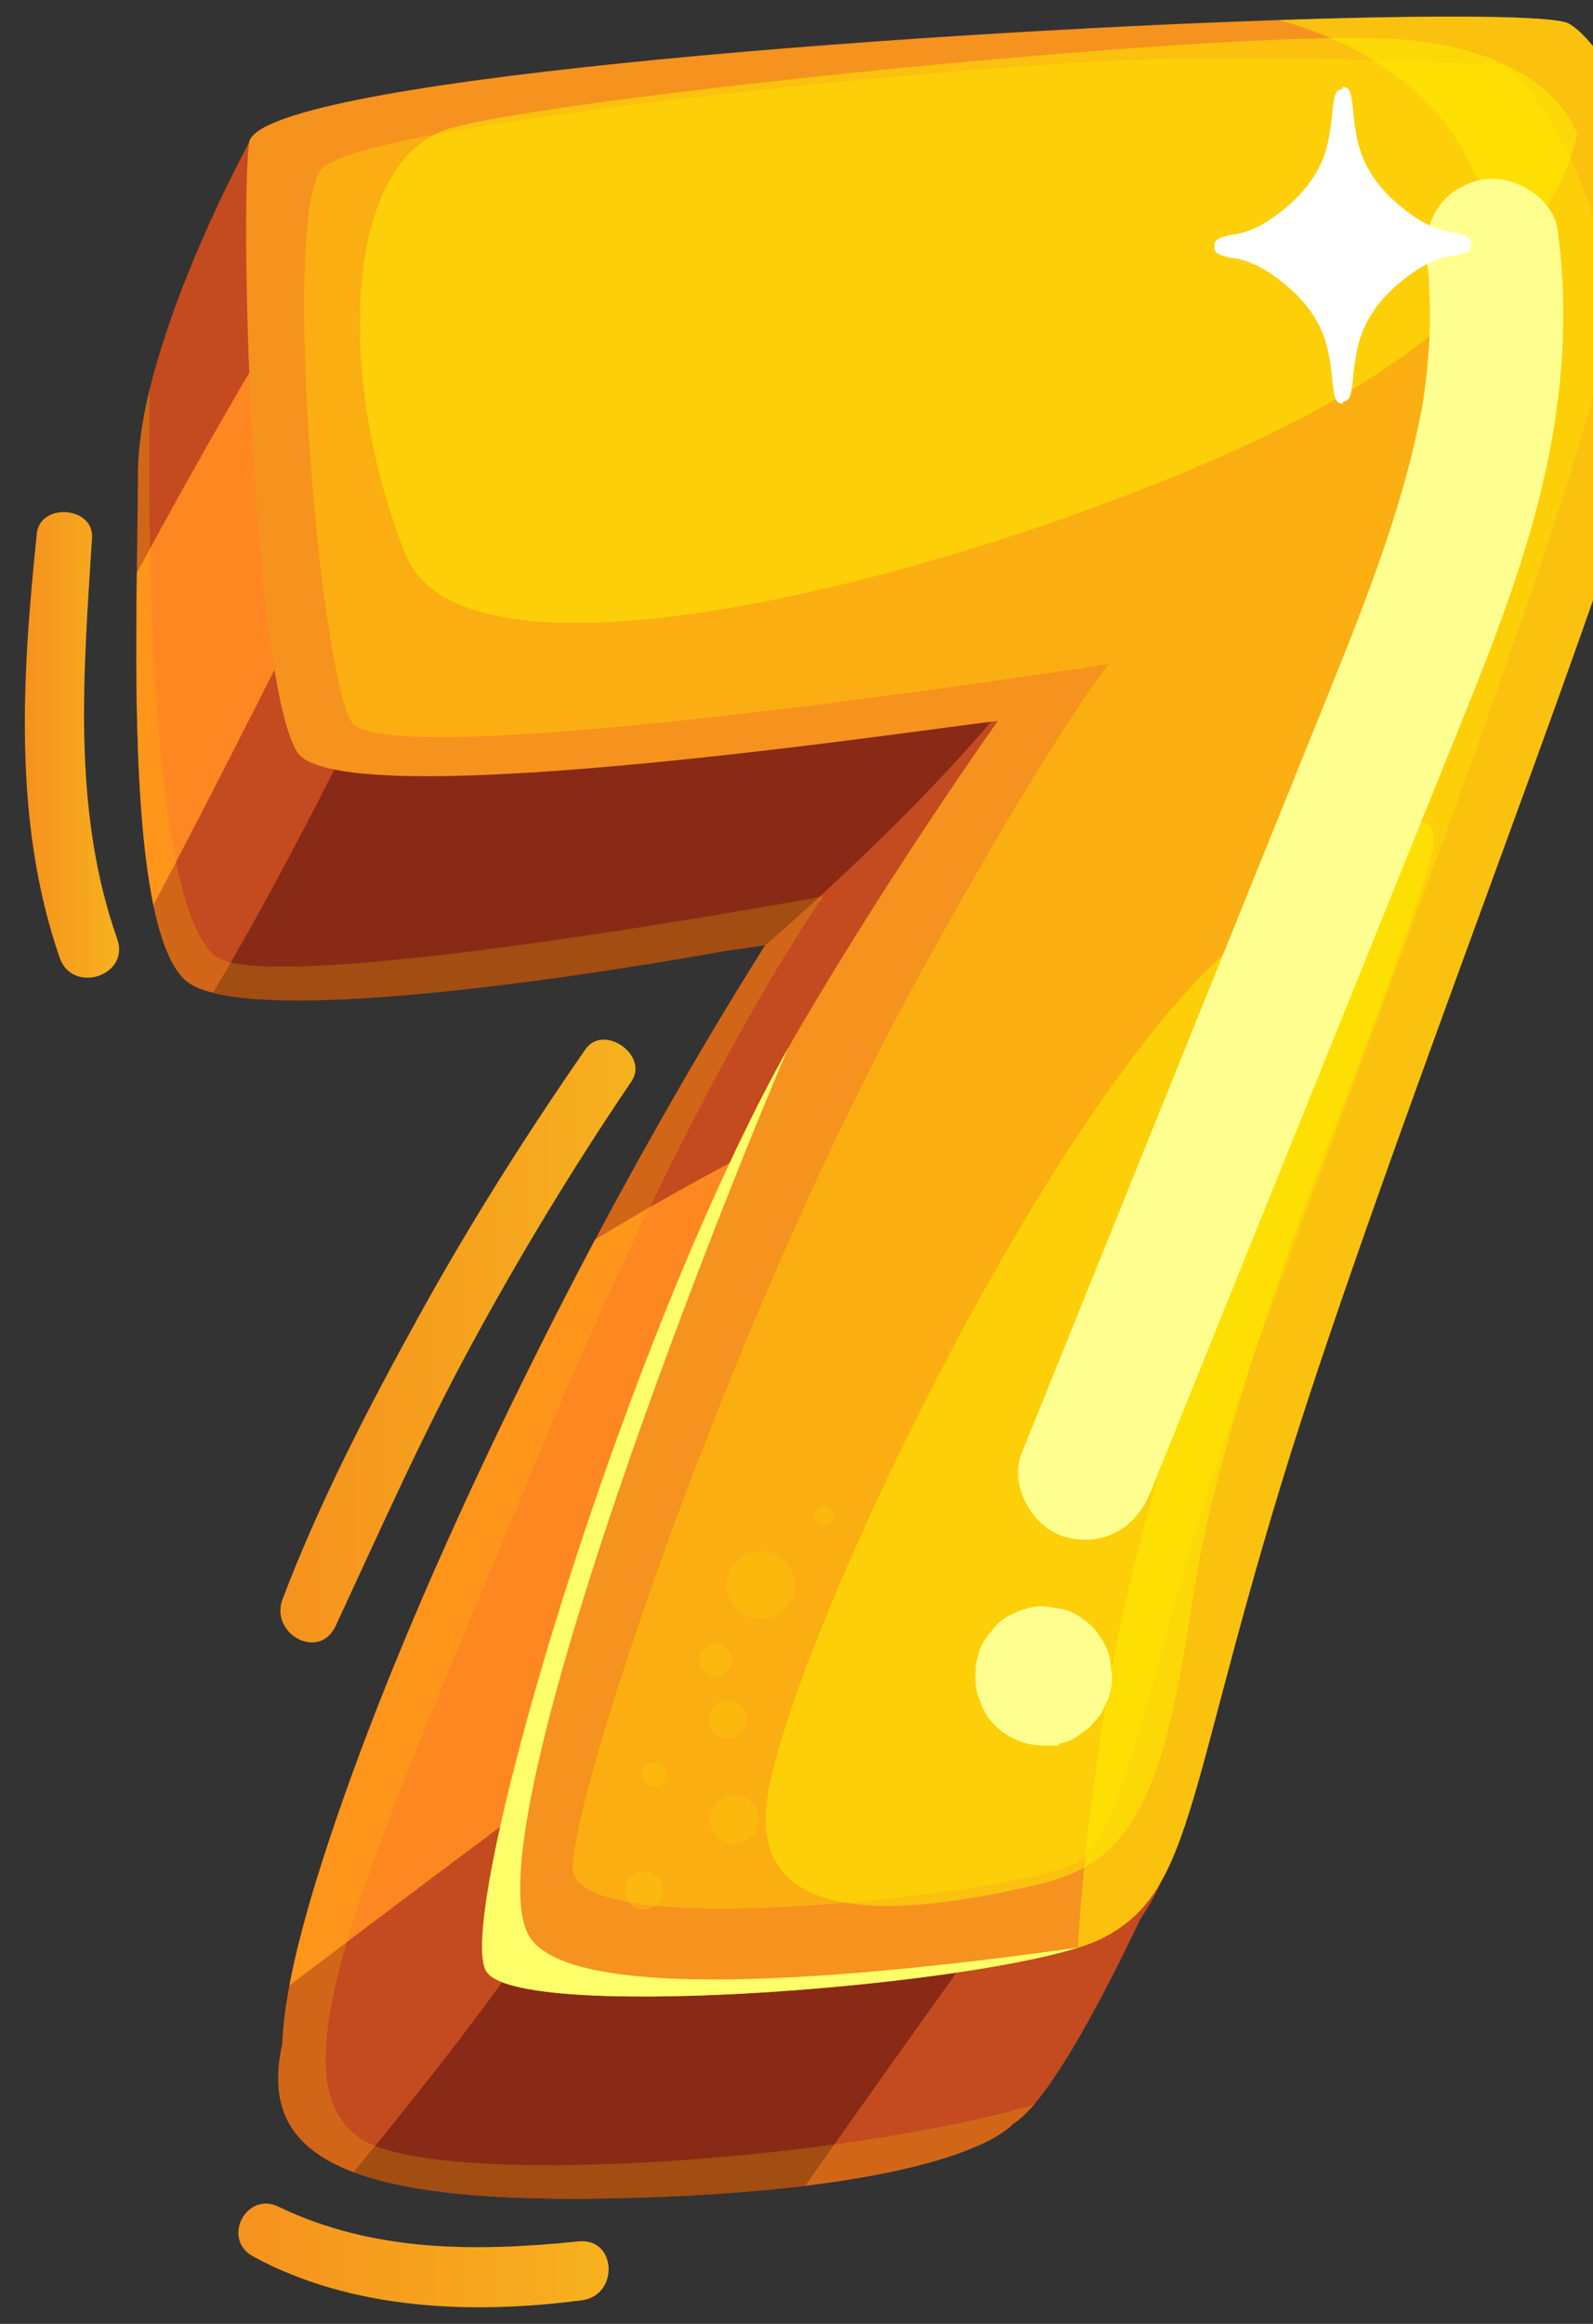 <svg width="48" height="70" viewBox="0 0 48 70" fill="none" xmlns="http://www.w3.org/2000/svg">
<rect x="0" y="0" width="48" height="70" fill="#333333" stroke="none"/>
<path d="M35.047 56.316C35.101 56.533 34.832 57.094 34.356 57.817C33.737 59.121 32.792 61.011 31.904 62.371C31.647 62.765 31.395 63.115 31.16 63.394C30.934 63.657 30.723 63.855 30.53 63.969C30.53 63.969 29.638 65.188 24.263 65.841C23.015 65.992 21.522 66.113 19.742 66.182C15.288 66.352 12.402 66.088 10.652 65.431C8.6 64.659 8.115 63.349 8.505 61.562C8.524 61.06 8.594 60.479 8.721 59.806C8.909 58.803 9.224 57.594 9.69 56.134C11.336 50.975 13.844 45.404 16.249 40.604V40.602C16.821 39.459 17.388 38.367 17.933 37.339C20.751 32.046 23.059 28.471 23.059 28.471C23.059 28.471 21.766 28.657 21.765 28.658C21.549 28.697 10.029 30.824 6.418 29.906C6.021 29.805 5.721 29.669 5.54 29.488C5.524 29.472 5.51 29.457 5.495 29.44C5.108 29.019 4.825 28.248 4.621 27.262C4.569 27.017 4.525 26.76 4.483 26.491C3.915 22.83 4.156 17.076 4.156 14.273C4.156 14.226 4.156 14.178 4.159 14.13C4.162 13.986 4.169 13.839 4.181 13.691C4.228 13.064 4.346 12.397 4.513 11.715C4.657 11.126 4.835 10.527 5.035 9.938C5.123 9.673 5.215 9.413 5.31 9.155C6.275 6.537 7.497 4.309 7.497 4.309L37.166 11.046C37.169 11.043 34.862 55.578 35.047 56.316Z" fill="#C44A1F"/>
<path d="M4.125 17.253C4.087 20.169 4.079 23.866 4.486 26.489C4.527 26.758 4.573 27.014 4.624 27.26C7.284 22.221 10.33 16.058 10.33 16.058L9.828 7.395C7.818 10.615 5.928 13.909 4.125 17.253Z" fill="#FF8721"/>
<path d="M31.699 30.579C31.699 30.579 24.438 49.249 21.594 50.499C20.251 51.09 14.51 55.43 8.722 59.804C8.91 58.802 9.225 57.593 9.691 56.133C11.338 50.973 13.846 45.402 16.25 40.602V40.601C16.823 39.458 17.389 38.366 17.934 37.338C24.847 33.123 31.699 30.579 31.699 30.579Z" fill="#FF8721"/>
<path d="M31.614 55.519C31.614 55.519 27.189 61.669 24.263 65.841C23.015 65.992 21.522 66.113 19.742 66.182C15.288 66.352 12.402 66.088 10.652 65.431C13.745 61.7 17.379 56.963 18.647 53.969C20.911 48.626 31.614 55.519 31.614 55.519Z" fill="#882A15"/>
<path d="M32.734 16.679C32.734 20.205 23.061 28.47 23.061 28.47C23.061 28.47 21.768 28.655 21.766 28.657C21.551 28.695 10.031 30.822 6.42 29.905C10.239 23.464 13.649 15.642 13.649 15.642C13.649 15.642 32.734 13.152 32.734 16.679Z" fill="#882A15"/>
<path opacity="0.5" d="M14.302 4.406C14.763 4.313 42.192 0.014 45.074 2.763C47.956 5.513 38.551 12.889 26.104 12.704C13.656 12.52 11.628 6.896 12.088 5.789C12.55 4.682 14.302 4.406 14.302 4.406Z" fill="#FFF100"/>
<path opacity="0.22" d="M31.16 63.392C30.934 63.655 30.723 63.854 30.53 63.967C30.53 63.967 29.638 65.187 24.263 65.84C23.015 65.991 21.522 66.111 19.742 66.18C15.288 66.35 12.402 66.087 10.652 65.43C8.6 64.657 8.115 63.347 8.505 61.56C8.524 61.058 8.594 60.477 8.721 59.804C8.909 58.802 9.224 57.593 9.69 56.133C11.336 50.973 13.844 45.402 16.249 40.602V40.601C16.821 39.458 17.388 38.366 17.933 37.338C20.751 32.044 23.059 28.47 23.059 28.47C23.059 28.47 21.766 28.655 21.765 28.656C21.549 28.695 10.029 30.822 6.418 29.905C6.021 29.804 5.721 29.667 5.54 29.486C5.524 29.47 5.51 29.456 5.495 29.439C5.108 29.017 4.825 28.247 4.621 27.26C4.569 27.016 4.525 26.758 4.483 26.489C3.915 22.828 4.156 17.075 4.156 14.272C4.156 14.224 4.156 14.177 4.159 14.128C4.162 13.984 4.169 13.838 4.181 13.689C4.228 13.062 4.346 12.395 4.513 11.714C4.461 14.679 4.359 28.113 6.738 28.933C9.411 29.854 24.808 26.997 24.808 26.997C24.808 26.997 21.027 32.253 16.142 44.053C11.255 55.855 8.028 62.587 10.886 64.43C13.248 65.95 25.455 65.089 31.16 63.392Z" fill="#FFCA05"/>
<path d="M19.387 54.229C19.23 54.077 19.036 53.979 18.813 53.972L18.649 53.967C18.439 53.962 18.215 54.046 18.061 54.19C17.979 54.262 17.92 54.348 17.884 54.449C17.829 54.545 17.803 54.65 17.803 54.764C17.806 54.977 17.869 55.198 18.026 55.352C18.183 55.505 18.377 55.604 18.6 55.609L18.764 55.614C18.974 55.62 19.198 55.535 19.352 55.391C19.434 55.319 19.493 55.233 19.529 55.132C19.584 55.036 19.609 54.931 19.609 54.817C19.607 54.604 19.543 54.383 19.387 54.229Z" fill="#00676B"/>
<path d="M47.383 4.165C47.268 3.169 45.978 2.499 45.074 2.763C43.98 3.083 43.548 4.006 43.672 5.073C43.679 5.129 43.683 5.172 43.688 5.204C43.689 5.231 43.691 5.265 43.694 5.307C43.705 5.493 43.721 5.678 43.731 5.864C43.751 6.233 43.76 6.601 43.758 6.971C43.755 7.706 43.715 8.441 43.639 9.171C43.607 9.476 43.57 9.779 43.525 10.083C43.522 10.106 43.476 10.389 43.469 10.44C43.445 10.576 43.42 10.711 43.394 10.848C43.253 11.574 43.084 12.296 42.89 13.011C42.116 15.87 40.978 18.616 39.781 21.32C38.575 24.039 37.313 26.73 36.199 29.488C35.06 32.303 34.037 35.166 33.133 38.067C32.102 41.373 31.229 44.725 30.508 48.113C30.301 49.087 30.714 50.227 31.774 50.502C32.703 50.742 33.939 50.282 34.162 49.236C35.454 43.165 37.245 37.204 39.525 31.43C41.739 25.824 44.72 20.483 46.394 14.672C47.382 11.23 47.796 7.724 47.383 4.165Z" fill="#BCFFFF"/>
<path d="M33.564 53.461C33.581 53.198 33.534 52.952 33.422 52.721C33.351 52.482 33.226 52.273 33.045 52.095C32.878 51.904 32.677 51.766 32.442 51.682C32.218 51.556 31.975 51.494 31.712 51.497L31.203 51.55C30.876 51.632 30.592 51.787 30.346 52.016L30.035 52.394C29.854 52.687 29.758 53.005 29.746 53.35C29.752 53.418 29.758 53.487 29.762 53.554C29.745 53.818 29.792 54.064 29.904 54.295C29.975 54.534 30.1 54.742 30.281 54.921C30.449 55.112 30.649 55.25 30.884 55.333C31.108 55.46 31.351 55.522 31.614 55.519L32.123 55.466C32.45 55.384 32.734 55.228 32.98 55C33.084 54.873 33.187 54.748 33.291 54.622C33.472 54.328 33.568 54.01 33.58 53.665C33.575 53.598 33.57 53.529 33.564 53.461Z" fill="#BCFFFF"/>
<path d="M49.709 12.844C49.08 15.079 47.779 18.76 46.246 22.986C43.985 29.213 41.219 36.622 39.352 42.342C39.073 43.201 38.813 44.023 38.577 44.796C35.712 54.206 35.901 57.032 33.202 58.392C33.022 58.483 32.788 58.573 32.504 58.663C32.497 58.664 32.488 58.667 32.481 58.67C28.528 59.911 15.622 60.868 14.658 59.392C13.846 58.149 16.897 46.861 20.791 37.711C21.742 35.479 22.741 33.373 23.748 31.573C23.883 31.33 24.02 31.091 24.156 30.861C26.994 26.034 30.062 21.721 30.062 21.721C28.905 21.799 10.254 24.695 8.955 22.653C8.374 21.738 7.961 18.497 7.713 14.957C7.405 10.582 7.339 5.756 7.501 4.308C7.705 2.449 26.886 0.993 38.545 0.604C43.331 0.444 46.851 0.466 47.276 0.713C48.725 1.563 51.401 6.82 49.709 12.844Z" fill="#F6921E"/>
<path opacity="0.5" d="M45.206 1.957C45.633 1.819 48.853 5.865 48.374 10.156C47.895 14.449 38.831 37.444 36.742 43.809C34.654 50.174 33.899 55.249 32.426 56.111C30.955 56.974 17.195 58.655 17.253 56.248C17.31 53.841 21.952 39.879 27.601 29.562C31.623 22.217 33.409 20.001 33.409 20.001C33.409 20.001 11.572 23.421 10.586 21.738C9.599 20.056 8.478 6.476 9.696 5.086C10.914 3.695 29.365 1.919 34.599 1.79C39.834 1.659 45.206 1.957 45.206 1.957Z" fill="#FFCA05"/>
<path opacity="0.5" d="M49.709 12.844C48.016 18.866 41.439 35.382 38.575 44.794C35.712 54.205 35.901 57.03 33.2 58.391C33.015 58.486 32.772 58.578 32.48 58.668C32.592 56.593 32.871 54.039 33.39 50.913C35.574 37.769 45.211 20.089 45.262 9.381C45.288 3.846 41.883 1.547 38.542 0.602C43.328 0.442 46.849 0.464 47.271 0.711C48.725 1.563 51.401 6.82 49.709 12.844Z" fill="#FFF100"/>
<path opacity="0.5" d="M47.52 4.056C47.52 4.056 46.834 8.525 39.477 12.456C32.12 16.386 14.292 21.751 12.237 16.727C10.182 11.702 10.215 4.82 13.591 3.858C16.968 2.896 37.96 0.76 42.414 1.202C46.867 1.643 47.52 4.056 47.52 4.056Z" fill="#FFF100"/>
<path opacity="0.5" d="M40.389 33.532C40.389 33.532 36.8 42.373 35.951 48.081C35.103 53.79 34.27 56.058 31.367 56.743C28.463 57.427 22.639 58.552 23.097 54.344C23.554 50.136 31.515 33.14 37.339 28.329C43.163 23.517 43.472 24.479 43.081 25.98C42.69 27.48 40.389 33.532 40.389 33.532Z" fill="#FFF100"/>
<g opacity="0.55">
<path opacity="0.64" d="M23.947 47.679C23.984 48.243 23.558 48.729 22.994 48.766C22.431 48.803 21.945 48.378 21.907 47.814C21.87 47.25 22.296 46.764 22.859 46.727C23.422 46.691 23.909 47.117 23.947 47.679Z" fill="#FFCA05"/>
<path opacity="0.64" d="M22.497 51.75C22.518 52.065 22.28 52.338 21.963 52.358C21.648 52.38 21.375 52.141 21.355 51.825C21.334 51.51 21.572 51.237 21.889 51.216C22.204 51.195 22.475 51.434 22.497 51.75Z" fill="#FFCA05"/>
<path opacity="0.64" d="M25.121 45.636C25.131 45.794 25.012 45.929 24.855 45.94C24.697 45.95 24.562 45.831 24.55 45.674C24.54 45.516 24.66 45.381 24.817 45.369C24.975 45.358 25.11 45.477 25.121 45.636Z" fill="#FFCA05"/>
<path opacity="0.64" d="M22.051 49.977C22.07 50.247 21.864 50.48 21.594 50.499C21.323 50.518 21.091 50.312 21.072 50.042C21.053 49.771 21.259 49.538 21.529 49.52C21.799 49.502 22.034 49.706 22.051 49.977Z" fill="#FFCA05"/>
<path opacity="0.64" d="M26.313 51.261C26.815 50.841 26.881 50.094 26.46 49.592C26.04 49.09 25.293 49.025 24.791 49.445C24.29 49.865 24.224 50.613 24.644 51.114C25.065 51.616 25.812 51.682 26.313 51.261Z" fill="#FFCA05"/>
<path opacity="0.64" d="M22.861 54.757C22.888 55.162 22.58 55.513 22.176 55.539C21.771 55.566 21.42 55.259 21.394 54.855C21.367 54.449 21.674 54.098 22.078 54.072C22.484 54.044 22.834 54.351 22.861 54.757Z" fill="#FFCA05"/>
<path opacity="0.64" d="M20.07 53.427C20.082 53.63 19.93 53.805 19.727 53.818C19.525 53.831 19.349 53.678 19.336 53.476C19.323 53.273 19.476 53.097 19.678 53.084C19.88 53.07 20.055 53.224 20.07 53.427Z" fill="#FFCA05"/>
<path opacity="0.64" d="M19.973 56.914C19.995 57.229 19.756 57.502 19.44 57.522C19.125 57.544 18.852 57.305 18.831 56.989C18.81 56.674 19.049 56.401 19.365 56.38C19.681 56.36 19.953 56.599 19.973 56.914Z" fill="#FFCA05"/>
</g>
<path d="M46.936 6.935C46.794 5.882 45.461 5.163 44.486 5.448C43.341 5.782 42.846 6.77 42.999 7.899C43.012 7.993 43.025 8.087 43.036 8.182C43.036 8.216 43.053 8.428 43.056 8.484C43.075 8.79 43.085 9.096 43.087 9.404C43.088 10.017 43.053 10.629 42.989 11.239C42.96 11.511 42.924 11.781 42.885 12.052C42.825 12.467 42.858 12.213 42.874 12.123C42.849 12.259 42.825 12.394 42.798 12.527C42.671 13.17 42.517 13.807 42.342 14.44C41.69 16.799 40.764 19.069 39.85 21.335L34.067 35.65C32.973 38.357 31.88 41.064 30.786 43.772C30.387 44.757 31.131 46.047 32.127 46.304C33.266 46.599 34.234 46.016 34.66 44.962C36.628 40.089 38.597 35.217 40.566 30.343C41.551 27.907 42.534 25.47 43.519 23.034C44.464 20.695 45.438 18.359 46.132 15.931C46.978 12.982 47.347 9.982 46.936 6.935Z" fill="#FFFF8F"/>
<path d="M33.478 50.253C33.463 50.112 33.466 50.062 33.446 49.965C33.379 49.636 33.167 49.275 32.94 49.033C32.819 48.905 32.68 48.79 32.53 48.698C32.173 48.475 32.113 48.488 31.776 48.434C31.436 48.378 31.375 48.346 30.958 48.447C30.783 48.49 30.613 48.563 30.451 48.644C30.21 48.764 30.016 48.933 29.867 49.148C29.683 49.338 29.555 49.565 29.484 49.827C29.42 50.013 29.392 50.198 29.398 50.387C29.382 50.598 29.398 50.811 29.448 51.024L29.638 51.514C29.809 51.823 30.045 52.073 30.343 52.262C30.676 52.459 30.994 52.567 31.384 52.577C32.265 52.601 31.745 52.564 31.935 52.518C32.114 52.483 32.28 52.419 32.429 52.325C32.569 52.223 32.708 52.122 32.848 52.02C32.851 52.017 32.854 52.014 32.856 52.011C32.966 51.878 33.075 51.744 33.186 51.61C33.189 51.606 33.19 51.603 33.193 51.599L33.411 51.121C33.468 50.936 33.511 50.739 33.508 50.545C33.505 50.446 33.486 50.338 33.478 50.253Z" fill="#FFFF8F"/>
<path d="M44.247 7.159C44.175 7.102 44.085 7.073 43.975 7.05C43.931 7.03 43.889 7.016 43.859 7.01C43.859 7.01 43.806 7.005 43.709 6.998C43.427 6.942 43.053 6.837 42.563 6.491C41.654 5.849 41.086 5.12 40.889 4.161C40.692 3.202 40.826 2.614 40.452 2.614V2.681C40.094 2.696 40.222 3.28 40.026 4.227C39.83 5.186 39.261 5.914 38.353 6.557C37.862 6.903 37.488 7.007 37.206 7.064C37.11 7.072 37.057 7.076 37.057 7.076C37.025 7.082 36.985 7.096 36.941 7.116C36.83 7.139 36.741 7.168 36.669 7.225C36.593 7.287 36.578 7.355 36.6 7.421C36.578 7.487 36.593 7.555 36.669 7.617C36.741 7.674 36.831 7.703 36.941 7.726C36.985 7.746 37.027 7.76 37.057 7.766C37.057 7.766 37.11 7.771 37.206 7.778C37.488 7.834 37.862 7.939 38.353 8.285C39.261 8.927 39.83 9.656 40.026 10.615C40.224 11.574 40.09 12.162 40.464 12.162V12.095C40.822 12.08 40.694 11.496 40.889 10.549C41.086 9.59 41.654 8.862 42.563 8.219C43.053 7.873 43.427 7.769 43.709 7.712C43.806 7.704 43.859 7.7 43.859 7.7C43.891 7.694 43.931 7.68 43.975 7.66C44.086 7.637 44.175 7.608 44.247 7.55C44.323 7.489 44.338 7.421 44.316 7.355C44.338 7.289 44.325 7.221 44.247 7.159Z" fill="white"/>
<path d="M32.503 58.661C32.495 58.662 32.487 58.665 32.48 58.668C28.527 59.909 15.62 60.867 14.657 59.39C13.844 58.148 16.896 46.859 20.79 37.709C21.741 35.477 22.74 33.372 23.747 31.571C20.57 39.055 14.258 55.648 15.96 58.343C17.227 60.349 25.583 59.636 32.503 58.661Z" fill="#FFFF69"/>
<path d="M17.638 31.61C15.84 34.204 14.156 36.866 12.631 39.629C11.112 42.377 9.634 45.224 8.517 48.162C8.115 49.215 9.617 50.043 10.114 48.976C11.431 46.144 12.687 43.307 14.177 40.559C15.661 37.821 17.28 35.152 19.027 32.574C19.561 31.784 18.184 30.821 17.638 31.61Z" fill="url(#paint0_linear)"/>
<path d="M3.532 28.285C2.158 24.38 2.52 20.251 2.773 16.199C2.832 15.257 1.206 15.127 1.108 16.078C0.671 20.322 0.379 24.751 1.798 28.849C2.182 29.958 3.922 29.394 3.532 28.285Z" fill="url(#paint1_linear)"/>
<path d="M17.437 67.515C14.341 67.828 11.252 67.849 8.389 66.468C7.412 65.998 6.672 67.45 7.625 67.968C10.612 69.59 14.237 69.721 17.54 69.287C18.657 69.14 18.583 67.398 17.437 67.515Z" fill="url(#paint2_linear)"/>
<defs>
<linearGradient id="paint0_linear" x1="8.449" y1="40.394" x2="19.148" y2="40.394" gradientUnits="userSpaceOnUse">
<stop stop-color="#F6921E"/>
<stop offset="1" stop-color="#F6B11E"/>
</linearGradient>
<linearGradient id="paint1_linear" x1="0.748" y1="22.438" x2="3.588" y2="22.438" gradientUnits="userSpaceOnUse">
<stop stop-color="#F6921E"/>
<stop offset="1" stop-color="#F6B11E"/>
</linearGradient>
<linearGradient id="paint2_linear" x1="7.181" y1="67.938" x2="18.339" y2="67.938" gradientUnits="userSpaceOnUse">
<stop stop-color="#F6921E"/>
<stop offset="1" stop-color="#F6B11E"/>
</linearGradient>
</defs>
</svg>
